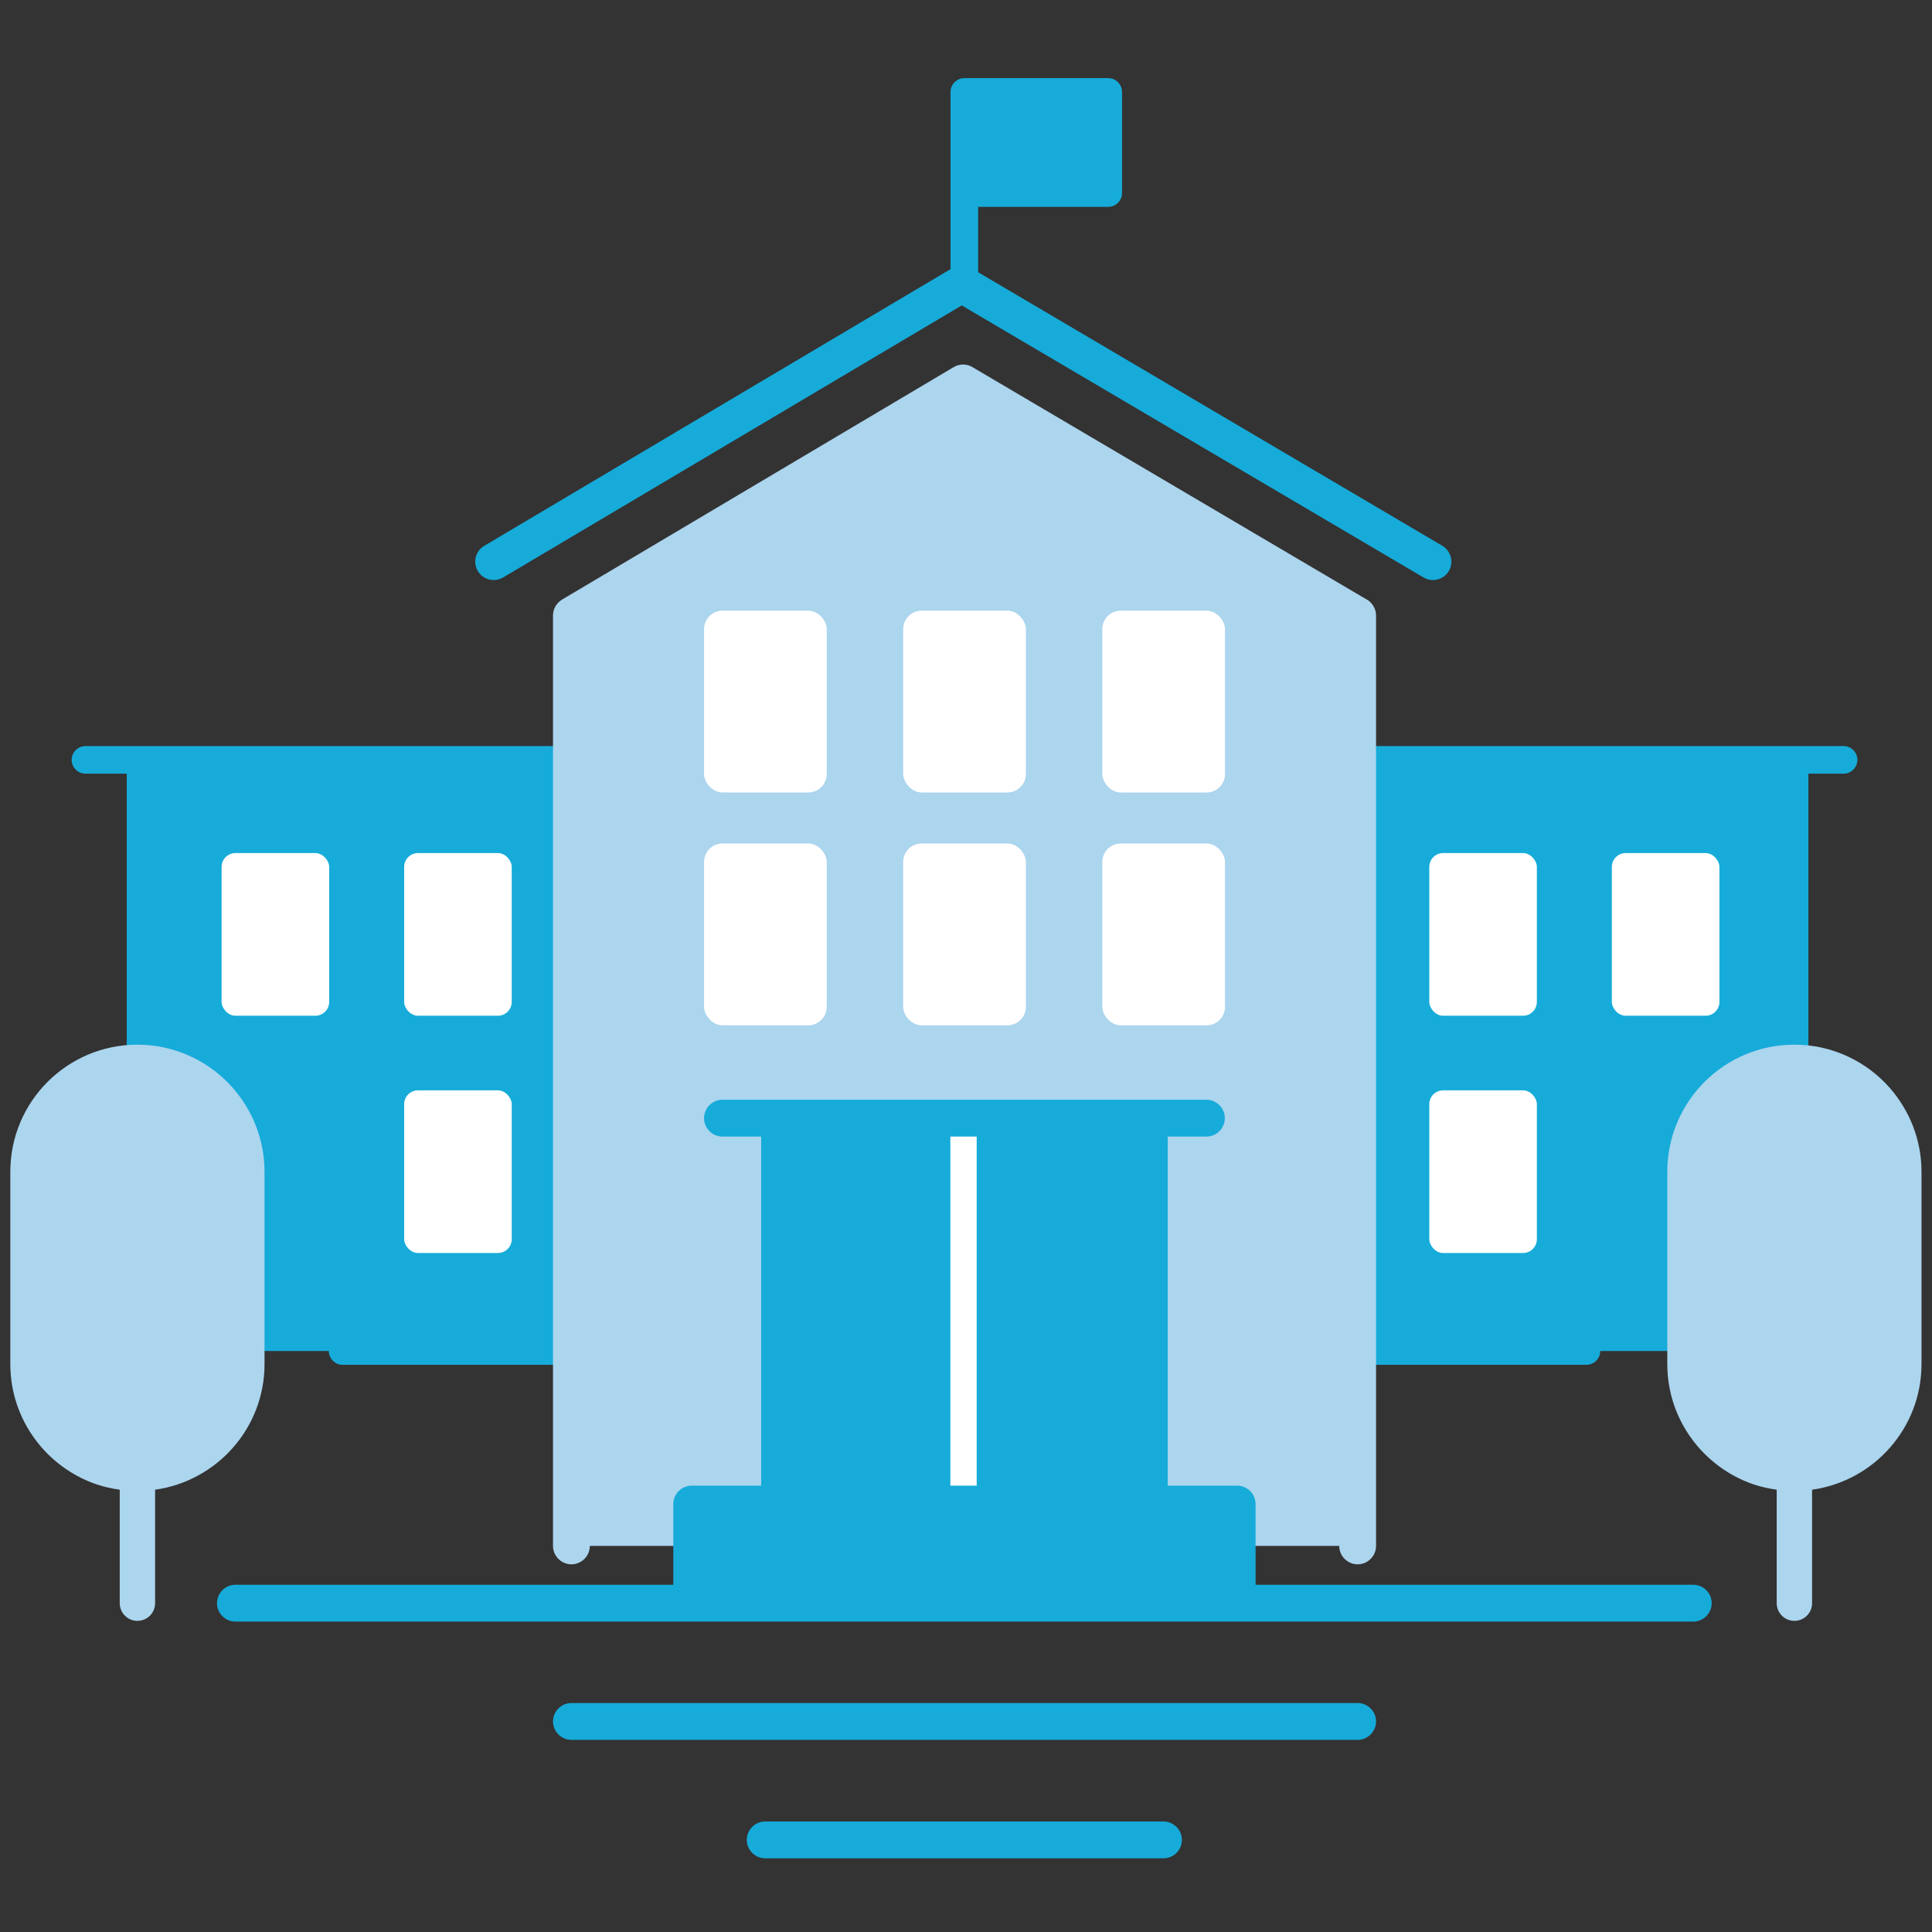<?xml version="1.0" encoding="UTF-8"?><svg id="Layer_2" xmlns="http://www.w3.org/2000/svg" viewBox="0 0 104.88 104.88"><rect x="0" y="0" width="104.88" height="104.88" fill="#333333" stroke="none"/><defs><style>.cls-1{fill:#16abd9;}.cls-1,.cls-2,.cls-3{stroke-width:0px;}.cls-2{fill:#acd5ee;}.cls-3{fill:#fff;}</style></defs><path class="cls-1" d="m31.02,72.59h0v-30.59h0c.41,0,.75-.34.75-.75s-.34-.75-.75-.75H4.64c-.41,0-.75.34-.75.75s.34.75.75.75h2.24v14.71c0,.41.34.75.75.75v15.88h10.22s0,0,0,0c0,.41.34.75.75.75h12.42c.41,0,.75-.34.75-.75s-.34-.75-.75-.75Z"/><path class="cls-1" d="m100.08,40.5h-26.38c-.41,0-.75.34-.75.75s.34.75.75.75h.72v30.59h-.72c-.41,0-.75.34-.75.75s.34.75.75.75h12.42c.41,0,.75-.34.75-.75,0,0,0,0,0,0h10.94v-16c.21-.13.36-.36.36-.63v-14.71h1.91c.41,0,.75-.34.75-.75s-.34-.75-.75-.75Z"/><path class="cls-2" d="m74.2,32.55l-21.41-12.62c-.31-.19-.7-.19-1.02,0l-21.26,12.62c-.3.18-.49.51-.49.86v50.51c0,.55.45,1,1,1s1-.45,1-1h40.68c0,.55.45,1,1,1s1-.45,1-1v-50.51c0-.35-.19-.68-.49-.86Z"/><path class="cls-1" d="m91.93,86.03h-23.77v-4.38c0-.55-.45-1-1-1h-3.77v-18.95h2.1c.55,0,1-.45,1-1s-.45-1-1-1h-26.27c-.55,0-1,.45-1,1s.45,1,1,1h2.1v18.95h-3.77c-.55,0-1,.45-1,1v4.38H12.78c-.55,0-1,.45-1,1s.45,1,1,1h79.14c.55,0,1-.45,1-1s-.45-1-1-1Z"/><path class="cls-1" d="m73.69,92.45H31.02c-.55,0-1,.45-1,1s.45,1,1,1h42.68c.55,0,1-.45,1-1s-.45-1-1-1Z"/><path class="cls-1" d="m63.16,98.88h-21.62c-.55,0-1,.45-1,1s.45,1,1,1h21.62c.55,0,1-.45,1-1s-.45-1-1-1Z"/><path class="cls-1" d="m78.3,29.63l-25.2-14.85v-3.55h7.06c.41,0,.75-.34.75-.75v-5.49c0-.41-.34-.75-.75-.75h-7.81c-.41,0-.75.34-.75.75v9.62l-25.31,15.02c-.48.28-.63.9-.35,1.37.28.47.89.63,1.37.35l24.9-14.77,25.07,14.77c.16.09.33.14.51.14.34,0,.68-.18.86-.49.28-.48.12-1.09-.35-1.37Z"/><rect class="cls-3" x="38.22" y="45.79" width="6.66" height="9.87" rx="1" ry="1"/><rect class="cls-3" x="49.03" y="45.79" width="6.66" height="9.87" rx="1" ry="1"/><rect class="cls-3" x="59.84" y="45.79" width="6.66" height="9.87" rx="1" ry="1"/><rect class="cls-3" x="38.22" y="33.15" width="6.66" height="9.87" rx="1" ry="1"/><rect class="cls-3" x="49.03" y="33.15" width="6.66" height="9.87" rx="1" ry="1"/><rect class="cls-3" x="59.84" y="33.15" width="6.66" height="9.87" rx="1" ry="1"/><rect class="cls-3" x="77.59" y="59.19" width="5.84" height="8.83" rx=".75" ry=".75"/><rect class="cls-3" x="77.59" y="46.31" width="5.84" height="8.83" rx=".75" ry=".75"/><rect class="cls-3" x="87.5" y="46.31" width="5.84" height="8.83" rx=".75" ry=".75"/><rect class="cls-3" x="21.94" y="59.19" width="5.84" height="8.83" rx=".75" ry=".75"/><rect class="cls-3" x="21.94" y="46.31" width="5.84" height="8.83" rx=".75" ry=".75"/><rect class="cls-3" x="12.03" y="46.31" width="5.84" height="8.83" rx=".75" ry=".75"/><path class="cls-2" d="m12.65,59.07c-1.26-1.44-3.12-2.36-5.19-2.36-3.81,0-6.9,3.09-6.9,6.9v10.44c0,3.04,1.98,5.62,4.71,6.54.39.13.81.22,1.23.28v6.16c0,.53.43.96.96.96s.96-.43.96-.96v-6.16c3.35-.47,5.94-3.34,5.94-6.82v-10.44c0-1.74-.65-3.32-1.71-4.54Z"/><path class="cls-2" d="m102.6,59.07c-1.26-1.44-3.12-2.36-5.19-2.36-3.81,0-6.9,3.09-6.9,6.9v10.44c0,3.04,1.98,5.62,4.71,6.54.39.13.81.22,1.23.28v6.16c0,.53.43.96.96.96s.96-.43.96-.96v-6.16c3.35-.47,5.94-3.34,5.94-6.82v-10.44c0-1.74-.65-3.32-1.71-4.54Z"/><rect class="cls-3" x="51.59" y="61.7" width="1.43" height="18.95"/></svg>